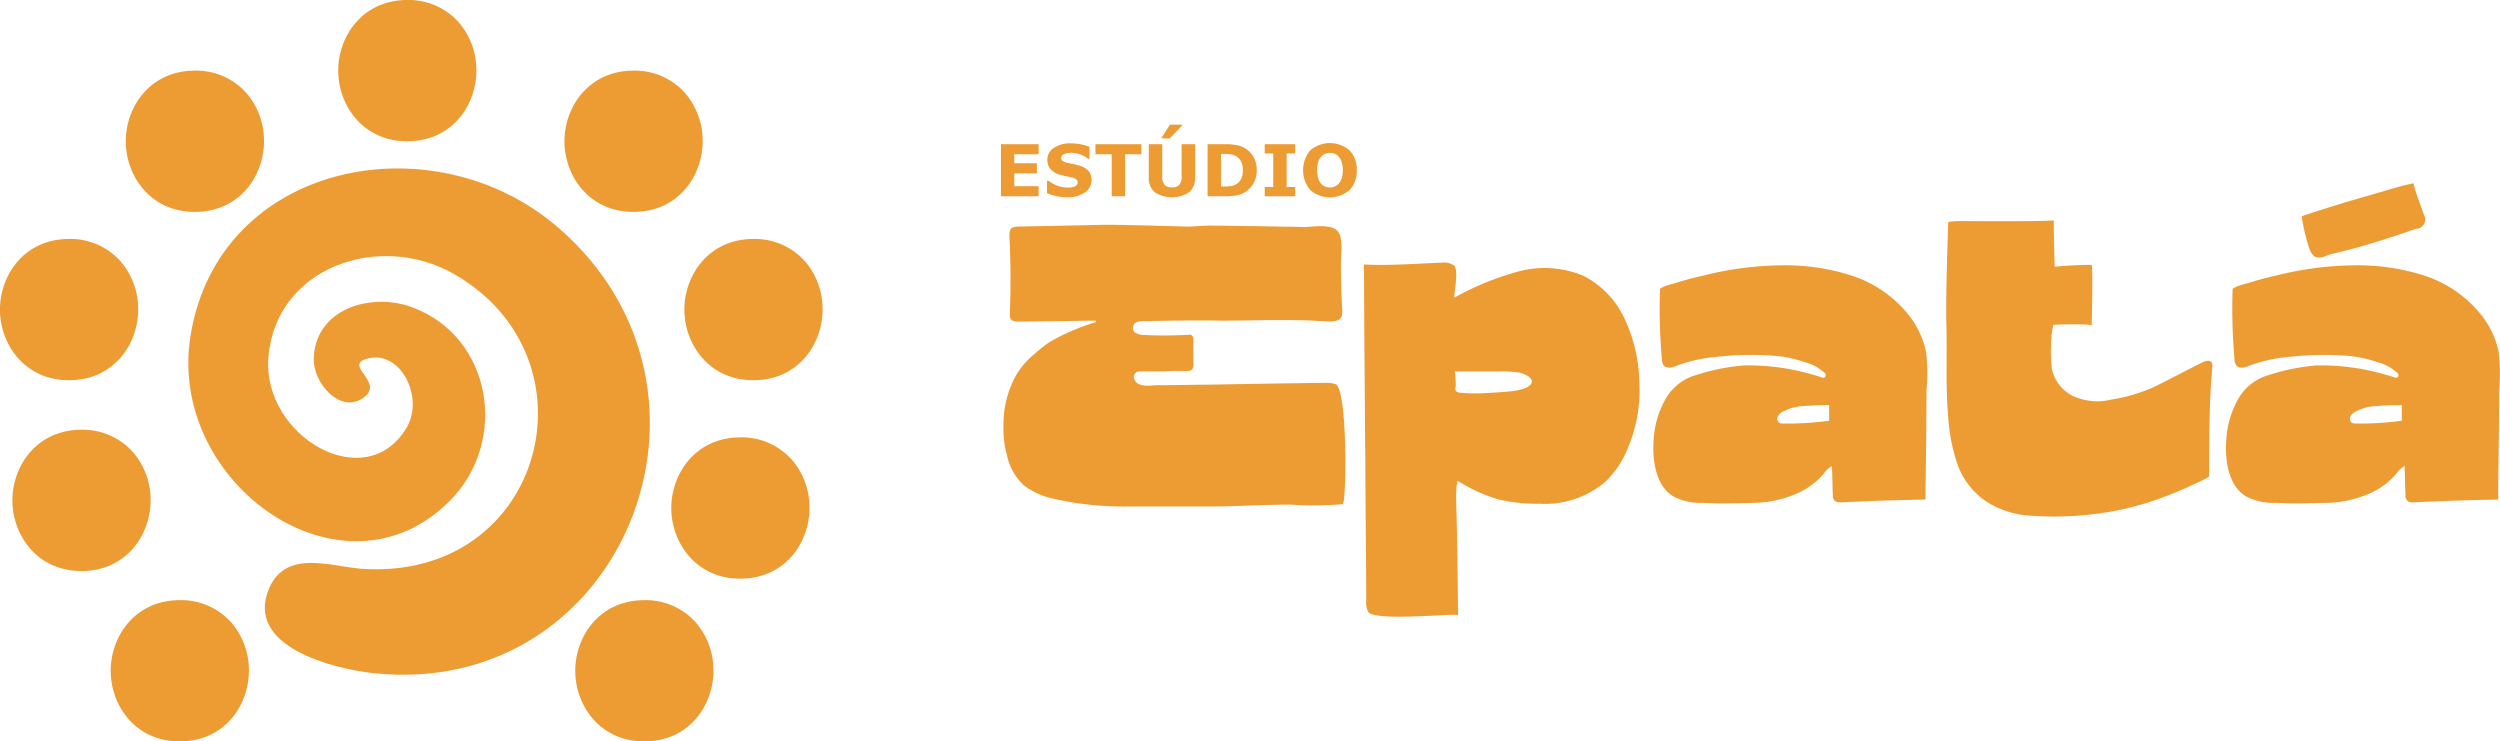<svg xmlns="http://www.w3.org/2000/svg" width="328.01" height="97.276" viewBox="0 0 328.01 97.276">
  <g id="Group_10" data-name="Group 10" transform="translate(-537.823 -1893)">
    <g id="Group_9" data-name="Group 9" transform="translate(537.823 1893)">
      <path id="Path_1" data-name="Path 1" d="M53.958,261.374c5.888-.057,9.018-4.863,8.975-9.358a9.564,9.564,0,0,0-2.3-6.227,8.824,8.824,0,0,0-6.857-2.948c-5.887.057-9.018,4.864-8.975,9.358s3.266,9.232,9.154,9.175" transform="translate(-30.276 -164.099)" fill="#ed9b33"/>
      <path id="Path_2" data-name="Path 2" d="M241.934,261.374c5.887-.057,9.018-4.863,8.975-9.358a9.562,9.562,0,0,0-2.3-6.227,8.823,8.823,0,0,0-6.856-2.948c-5.887.057-9.019,4.864-8.975,9.358s3.266,9.232,9.154,9.175" transform="translate(-157.3 -164.099)" fill="#ed9b33"/>
      <path id="Path_3" data-name="Path 3" d="M280.793,195.515c5.888-.057,9.018-4.863,8.975-9.358a9.564,9.564,0,0,0-2.3-6.227,8.824,8.824,0,0,0-6.857-2.948c-5.887.057-9.018,4.864-8.975,9.358s3.266,9.232,9.154,9.175" transform="translate(-183.559 -119.595)" fill="#ed9b33"/>
      <path id="Path_4" data-name="Path 4" d="M286.09,115.222c5.888-.057,9.018-4.863,8.975-9.358a9.563,9.563,0,0,0-2.3-6.227,8.824,8.824,0,0,0-6.857-2.948c-5.887.057-9.018,4.864-8.975,9.358s3.266,9.232,9.154,9.175" transform="translate(-187.138 -65.337)" fill="#ed9b33"/>
      <path id="Path_5" data-name="Path 5" d="M237.563,47.113c5.888-.057,9.018-4.863,8.975-9.358a9.564,9.564,0,0,0-2.3-6.227,8.824,8.824,0,0,0-6.857-2.948c-5.887.057-9.018,4.864-8.975,9.358s3.266,9.232,9.154,9.175" transform="translate(-154.346 -19.312)" fill="#ed9b33"/>
      <path id="Path_6" data-name="Path 6" d="M146.013,18.533c5.888-.057,9.018-4.864,8.975-9.358a9.563,9.563,0,0,0-2.3-6.227A8.824,8.824,0,0,0,145.834,0c-5.887.057-9.018,4.864-8.975,9.358s3.266,9.232,9.154,9.175" transform="translate(-92.482 0)" fill="#ed9b33"/>
      <path id="Path_7" data-name="Path 7" d="M60.063,47.113c5.888-.057,9.018-4.863,8.975-9.358a9.564,9.564,0,0,0-2.3-6.227,8.824,8.824,0,0,0-6.857-2.948c-5.887.057-9.018,4.864-8.975,9.358s3.266,9.232,9.154,9.175" transform="translate(-34.401 -19.312)" fill="#ed9b33"/>
      <path id="Path_8" data-name="Path 8" d="M9.154,115.222c5.888-.057,9.018-4.863,8.975-9.358a9.564,9.564,0,0,0-2.3-6.227,8.824,8.824,0,0,0-6.857-2.948c-5.887.057-9.018,4.864-8.975,9.358s3.266,9.232,9.154,9.175" transform="translate(0 -65.337)" fill="#ed9b33"/>
      <path id="Path_9" data-name="Path 9" d="M14.183,192.438c5.888-.057,9.018-4.863,8.975-9.358a9.564,9.564,0,0,0-2.3-6.227A8.824,8.824,0,0,0,14,173.9c-5.887.057-9.018,4.864-8.975,9.358s3.266,9.232,9.154,9.175" transform="translate(-3.398 -117.515)" fill="#ed9b33"/>
      <path id="Path_10" data-name="Path 10" d="M124.741,75.927c-16.372-14.158-44.576-8.684-48.255,14.2-3.121,19.413,20.066,35.732,34.035,21.633,7.756-7.828,5.555-21.557-5.036-25.415-5.237-1.908-12.467.123-12.831,6.565-.194,3.425,3.61,7.656,6.664,5.224,2.5-1.992-2.609-4.041.169-4.962,4.413-1.463,7.785,4.936,5.33,9.035-5.394,9.01-18.959,1.046-18.11-9.274.977-11.881,14.578-16.467,24.286-10.955,19.439,11.038,11.941,40.224-11.916,38.717-4.046-.256-10.034-2.667-12.275,2.557-3.276,7.635,8.418,10.569,13.7,11.129,32.7,3.464,49.053-36.994,24.239-58.453" transform="translate(-51.492 -46.059)" fill="#ed9b33"/>
    </g>
    <g id="Group_8" data-name="Group 8" transform="translate(669.151 1909.353)">
      <path id="Path_11" data-name="Path 11" d="M947.369,78.277a1.234,1.234,0,0,1-1.065,1.873c-2.417.853-4.91,1.672-7.371,2.369-1.231.349-2.476.646-3.721.942-.739.209-1.7.817-2.347.16a2.466,2.466,0,0,1-.511-.865,25.015,25.015,0,0,1-1.007-4.258c2.971-1.01,5.91-1.9,8.925-2.753,1.907-.541,3.785-1.185,5.736-1.569.306,1.316.918,2.769,1.362,4.1" transform="translate(-760.683 -66.477)" fill="#ed9b33"/>
      <path id="Path_12" data-name="Path 12" d="M443.692,127.7c-3.569,0-7.017.242-10.586.242H422.4a41.7,41.7,0,0,1-9.86-1.028,9.818,9.818,0,0,1-3.872-1.755,7.678,7.678,0,0,1-2.238-4.113,11.533,11.533,0,0,1-.363-2,18.814,18.814,0,0,1,.06-3.69,13.6,13.6,0,0,1,1.392-4.355,10.121,10.121,0,0,1,2.661-3.146,16.03,16.03,0,0,1,1.573-1.27,15.383,15.383,0,0,1,1.694-.968,29.582,29.582,0,0,1,4.537-1.815c.06,0,.181-.061.181-.121s0-.121-.06-.121h-.181c-1.513,0-2.964.06-4.477.06-1.754,0-3.569.061-5.324.061-.484,0-.967,0-1.209-.423a1.047,1.047,0,0,1-.061-.605c.121-3.387.121-6.775-.06-10.163,0-.363,0-.847.3-1.089a2.553,2.553,0,0,1,.726-.181c3.025-.061,6.11-.121,9.195-.181,2.964-.121,5.868,0,8.832.06,1.391.06,2.843.06,4.234.121,1.21,0,2.359-.181,3.569-.121,1.875,0,3.751.06,5.565.06,2.057.061,4.113.061,6.11.121,1.21,0,3.63-.483,4.537.545.786.907.423,3.085.423,4.174,0,2.057.06,4.174.181,6.231a2.967,2.967,0,0,1-.06.726c-.363.968-1.875.665-2.6.665-1.15-.06-2.239-.121-3.388-.121-3.206-.06-6.473.061-9.739.061-3.387-.061-6.775,0-10.163.06a2.667,2.667,0,0,0-.968.121.781.781,0,0,0-.544.726.718.718,0,0,0,.544.787,1.848,1.848,0,0,0,.968.181c1.936.121,3.811.061,5.686,0a.569.569,0,0,1,.544.061.794.794,0,0,1,.182.605v2.964a1.331,1.331,0,0,1-.121.847.658.658,0,0,1-.545.242,2.456,2.456,0,0,1-.665,0h-.787a13.709,13.709,0,0,0-1.573.06h-3.206a1.5,1.5,0,0,0-.484.061.82.82,0,0,0-.423.786,1.435,1.435,0,0,0,.544.786,3.313,3.313,0,0,0,1.512.242,17.551,17.551,0,0,1,1.754-.061c1.815,0,3.569-.061,5.384-.061l10.707-.181c1.694,0,3.387-.06,5.142-.06a3.839,3.839,0,0,1,1.451.181c1.573.786,1.392,15.668.908,15.728a43.035,43.035,0,0,1-6.836.06" transform="translate(-405.682 -77.844)" fill="#ed9b33"/>
      <path id="Path_13" data-name="Path 13" d="M564.189,134.878a10.363,10.363,0,0,0-.181,2.36c0,.907.06,1.875.06,2.782.061,1.694.182,10.828.182,12.522,0-.363-11.009.907-11.8-.484a2.607,2.607,0,0,1-.242-1.391c0-3.75-.121-15-.121-18.752-.061-4.718-.061-9.436-.121-14.215,0-.907-.06-11.191-.06-11.191,3.388.181,6.9-.121,10.284-.242a2.263,2.263,0,0,1,1.512.363c.666.484.061,3.387.061,4.234a37.412,37.412,0,0,1,8.227-3.387,13.226,13.226,0,0,1,8.771.544,12.016,12.016,0,0,1,5.021,4.96,20.136,20.136,0,0,1,2.239,8.59,19.559,19.559,0,0,1-1.452,8.953,12.76,12.76,0,0,1-2.9,4.416,12.191,12.191,0,0,1-8.65,2.964,23.261,23.261,0,0,1-5.384-.544,21.01,21.01,0,0,1-5.444-2.481m.242-11.554a21.074,21.074,0,0,0,3.388.06c1.149-.06,2.3-.121,3.387-.242a8.23,8.23,0,0,0,1.755-.363c.484-.182.907-.484.968-.847.121-.484-.665-.968-1.512-1.21a15.279,15.279,0,0,0-2.9-.182h-5.686a16.05,16.05,0,0,1,.121,1.815c0,.363-.3.847.484.968" transform="translate(-504.28 -88.163)" fill="#ed9b33"/>
      <path id="Path_14" data-name="Path 14" d="M669.032,130.613a12.325,12.325,0,0,1,1.573-5.686,6.668,6.668,0,0,1,3.992-3.146,27.634,27.634,0,0,1,6.291-1.27,30.4,30.4,0,0,1,6.593.6q1.725.363,3.448.907c.242.121.544.182.666-.06a.373.373,0,0,0-.061-.423,6.028,6.028,0,0,0-2.661-1.452,15.541,15.541,0,0,0-4.113-.847,41.522,41.522,0,0,0-7.743.182,18.724,18.724,0,0,0-5.142,1.21c-.484.181-1.089.3-1.452-.061a1.422,1.422,0,0,1-.3-.968,76.127,76.127,0,0,1-.242-9.074c.06-.3,1.633-.726,1.935-.786a39.117,39.117,0,0,1,3.811-1.029,43.148,43.148,0,0,1,10.042-1.331,28.484,28.484,0,0,1,9.316,1.331,15.815,15.815,0,0,1,7.682,5.384,11.821,11.821,0,0,1,2.117,4.6,24.388,24.388,0,0,1,.06,5.142c0,4.3-.06,8.529-.121,12.824v1.452q-5.535.09-11.07.363c-.3,0-.726,0-.908-.3a.8.8,0,0,1-.181-.605c-.061-1.331-.061-2.6-.121-3.872a3.472,3.472,0,0,0-1.089,1.029,9.652,9.652,0,0,1-3.69,2.662,14.485,14.485,0,0,1-5.324,1.149c-2.3.06-4.6.121-6.9,0a7.644,7.644,0,0,1-3.811-.847c-2.3-1.391-2.722-4.658-2.6-7.077m16.938-2.48a41.449,41.449,0,0,0,6.11-.363v-2.057a26.837,26.837,0,0,0-3.146.121,6.282,6.282,0,0,0-2.782.666,1.718,1.718,0,0,0-.666.484c-.423.544-.181,1.149.484,1.149" transform="translate(-583.413 -88.918)" fill="#ed9b33"/>
      <path id="Path_15" data-name="Path 15" d="M822.3,107.735c.182.181.121.423.121.665-.423,4.719-.423,9.5-.423,14.276,0,.242-2.36,1.21-2.662,1.391-.968.424-1.936.847-2.9,1.21a41,41,0,0,1-6.049,1.815,43.523,43.523,0,0,1-12.522.726,12.157,12.157,0,0,1-5.021-1.754,9.9,9.9,0,0,1-3.871-4.96,23.686,23.686,0,0,1-1.21-6.231c-.363-4.113-.121-8.227-.242-12.34-.061-4.355.121-8.771.242-13.126,0-.242,2.541-.182,2.722-.182.847,0,11.131.06,11.131-.121,0,2.057.061,4.053.121,6.11a43.111,43.111,0,0,1,4.839-.242c.181,0,.06,7.259,0,7.985.06-.3-4.477-.182-5.021-.121a12.637,12.637,0,0,0-.3,2.783,16.642,16.642,0,0,0,.121,3.024,5.148,5.148,0,0,0,2.722,3.509,7.7,7.7,0,0,0,5.082.484,21.505,21.505,0,0,0,5.807-1.754c2.057-1.029,4.113-2.118,6.17-3.146.363-.182.907-.3,1.149,0" transform="translate(-663.481 -76.565)" fill="#ed9b33"/>
      <path id="Path_16" data-name="Path 16" d="M900.743,130.613a12.322,12.322,0,0,1,1.573-5.686,6.667,6.667,0,0,1,3.992-3.146,27.636,27.636,0,0,1,6.291-1.27,30.4,30.4,0,0,1,6.593.6q1.725.363,3.448.907c.242.121.545.182.666-.06a.373.373,0,0,0-.061-.423,6.027,6.027,0,0,0-2.661-1.452,15.542,15.542,0,0,0-4.114-.847,41.522,41.522,0,0,0-7.743.182,18.723,18.723,0,0,0-5.142,1.21c-.484.181-1.089.3-1.452-.061a1.423,1.423,0,0,1-.3-.968,76.23,76.23,0,0,1-.242-9.074c.061-.3,1.634-.726,1.936-.786a39.1,39.1,0,0,1,3.811-1.029,43.146,43.146,0,0,1,10.042-1.331,28.482,28.482,0,0,1,9.315,1.331,15.815,15.815,0,0,1,7.682,5.384,11.82,11.82,0,0,1,2.117,4.6,24.384,24.384,0,0,1,.06,5.142c0,4.3-.06,8.529-.121,12.824v1.452q-5.535.09-11.07.363c-.3,0-.726,0-.908-.3a.8.8,0,0,1-.181-.605c-.061-1.331-.061-2.6-.121-3.872a3.474,3.474,0,0,0-1.089,1.029,9.654,9.654,0,0,1-3.69,2.662,14.485,14.485,0,0,1-5.324,1.149c-2.3.06-4.6.121-6.9,0a7.645,7.645,0,0,1-3.811-.847c-2.3-1.391-2.722-4.658-2.6-7.077m16.938-2.48a41.447,41.447,0,0,0,6.109-.363v-2.057a26.835,26.835,0,0,0-3.146.121,6.284,6.284,0,0,0-2.783.666,1.719,1.719,0,0,0-.665.484c-.423.544-.181,1.149.484,1.149" transform="translate(-739.991 -88.918)" fill="#ed9b33"/>
      <path id="Path_17" data-name="Path 17" d="M409.958,65.184h-4.939V58.355h4.939v1.321h-3.187v1.179h2.958v1.321h-2.958v1.688h3.187Z" transform="translate(-405.019 -55.787)" fill="#ed9b33"/>
      <path id="Path_18" data-name="Path 18" d="M429.5,62.779a1.948,1.948,0,0,1-.855,1.639,3.834,3.834,0,0,1-2.323.631,6.5,6.5,0,0,1-1.479-.149,7.651,7.651,0,0,1-1.181-.378V62.885h.193a4.077,4.077,0,0,0,1.222.67,3.974,3.974,0,0,0,1.3.234,4.175,4.175,0,0,0,.422-.028,1.672,1.672,0,0,0,.426-.091,1.063,1.063,0,0,0,.333-.207.481.481,0,0,0,.131-.367.494.494,0,0,0-.19-.387,1.32,1.32,0,0,0-.557-.25q-.385-.092-.814-.172a6.277,6.277,0,0,1-.805-.2,2.526,2.526,0,0,1-1.241-.759,1.861,1.861,0,0,1-.378-1.19,1.831,1.831,0,0,1,.855-1.557,3.73,3.73,0,0,1,2.2-.6,6.811,6.811,0,0,1,1.332.131,6.243,6.243,0,0,1,1.14.328V60h-.188a3.64,3.64,0,0,0-1.011-.553,3.487,3.487,0,0,0-1.222-.222,3.241,3.241,0,0,0-.438.03,1.722,1.722,0,0,0-.42.113.8.8,0,0,0-.307.208.459.459,0,0,0-.128.319.475.475,0,0,0,.207.415,2.3,2.3,0,0,0,.78.264l.722.151a7.6,7.6,0,0,1,.745.2,2.491,2.491,0,0,1,1.158.7,1.72,1.72,0,0,1,.374,1.149" transform="translate(-417.616 -55.529)" fill="#ed9b33"/>
      <path id="Path_19" data-name="Path 19" d="M449.3,59.676h-2.133v5.508h-1.761V59.676h-2.133V58.355H449.3Z" transform="translate(-430.873 -55.787)" fill="#ed9b33"/>
      <path id="Path_20" data-name="Path 20" d="M470.911,57.36a2.439,2.439,0,0,1-.77,1.94,4.155,4.155,0,0,1-4.538,0,2.436,2.436,0,0,1-.768-1.935V53h1.77v4.261a1.6,1.6,0,0,0,.3,1.059,1.21,1.21,0,0,0,.968.348,1.246,1.246,0,0,0,.965-.335,1.565,1.565,0,0,0,.305-1.073V53h1.77Zm-1.692-6.925v.092L467.6,52.238h-1.128l1.133-1.8Z" transform="translate(-445.439 -50.435)" fill="#ed9b33"/>
      <path id="Path_21" data-name="Path 21" d="M495.1,61.776a3.353,3.353,0,0,1-.436,1.708,3.173,3.173,0,0,1-1.1,1.158,3.382,3.382,0,0,1-1.1.422,7.3,7.3,0,0,1-1.412.119h-2.408V58.355h2.477a6.484,6.484,0,0,1,1.44.14,3.354,3.354,0,0,1,1.018.4,3.1,3.1,0,0,1,1.112,1.162,3.492,3.492,0,0,1,.406,1.722m-1.821-.014a2.5,2.5,0,0,0-.245-1.153,1.715,1.715,0,0,0-.777-.75,2.025,2.025,0,0,0-.553-.181,5.545,5.545,0,0,0-.851-.048h-.445V63.9h.445a5.3,5.3,0,0,0,.922-.057,2.005,2.005,0,0,0,.573-.208,1.7,1.7,0,0,0,.706-.736,2.589,2.589,0,0,0,.225-1.14" transform="translate(-461.534 -55.787)" fill="#ed9b33"/>
      <path id="Path_22" data-name="Path 22" d="M515.748,65.184h-4V63.973h1.119V59.566h-1.119V58.355h4v1.211h-1.119v4.407h1.119Z" transform="translate(-477.141 -55.787)" fill="#ed9b33"/>
      <path id="Path_23" data-name="Path 23" d="M534.319,61.476a3.557,3.557,0,0,1-.936,2.593,3.956,3.956,0,0,1-5.169,0,4.076,4.076,0,0,1,0-5.2,3.965,3.965,0,0,1,5.164,0,3.552,3.552,0,0,1,.94,2.6M531.985,63.2a2.05,2.05,0,0,0,.381-.736,3.571,3.571,0,0,0,.124-1,3.368,3.368,0,0,0-.142-1.046,2.03,2.03,0,0,0-.371-.7,1.394,1.394,0,0,0-.539-.4,1.713,1.713,0,0,0-1.266,0,1.485,1.485,0,0,0-.544.394,1.947,1.947,0,0,0-.374.709,3.445,3.445,0,0,0-.144,1.048,3.384,3.384,0,0,0,.139,1.039,2.061,2.061,0,0,0,.369.7,1.414,1.414,0,0,0,.537.4,1.66,1.66,0,0,0,.647.128,1.634,1.634,0,0,0,.646-.131,1.416,1.416,0,0,0,.537-.406" transform="translate(-487.636 -55.491)" fill="#ed9b33"/>
    </g>
  </g>
</svg>
